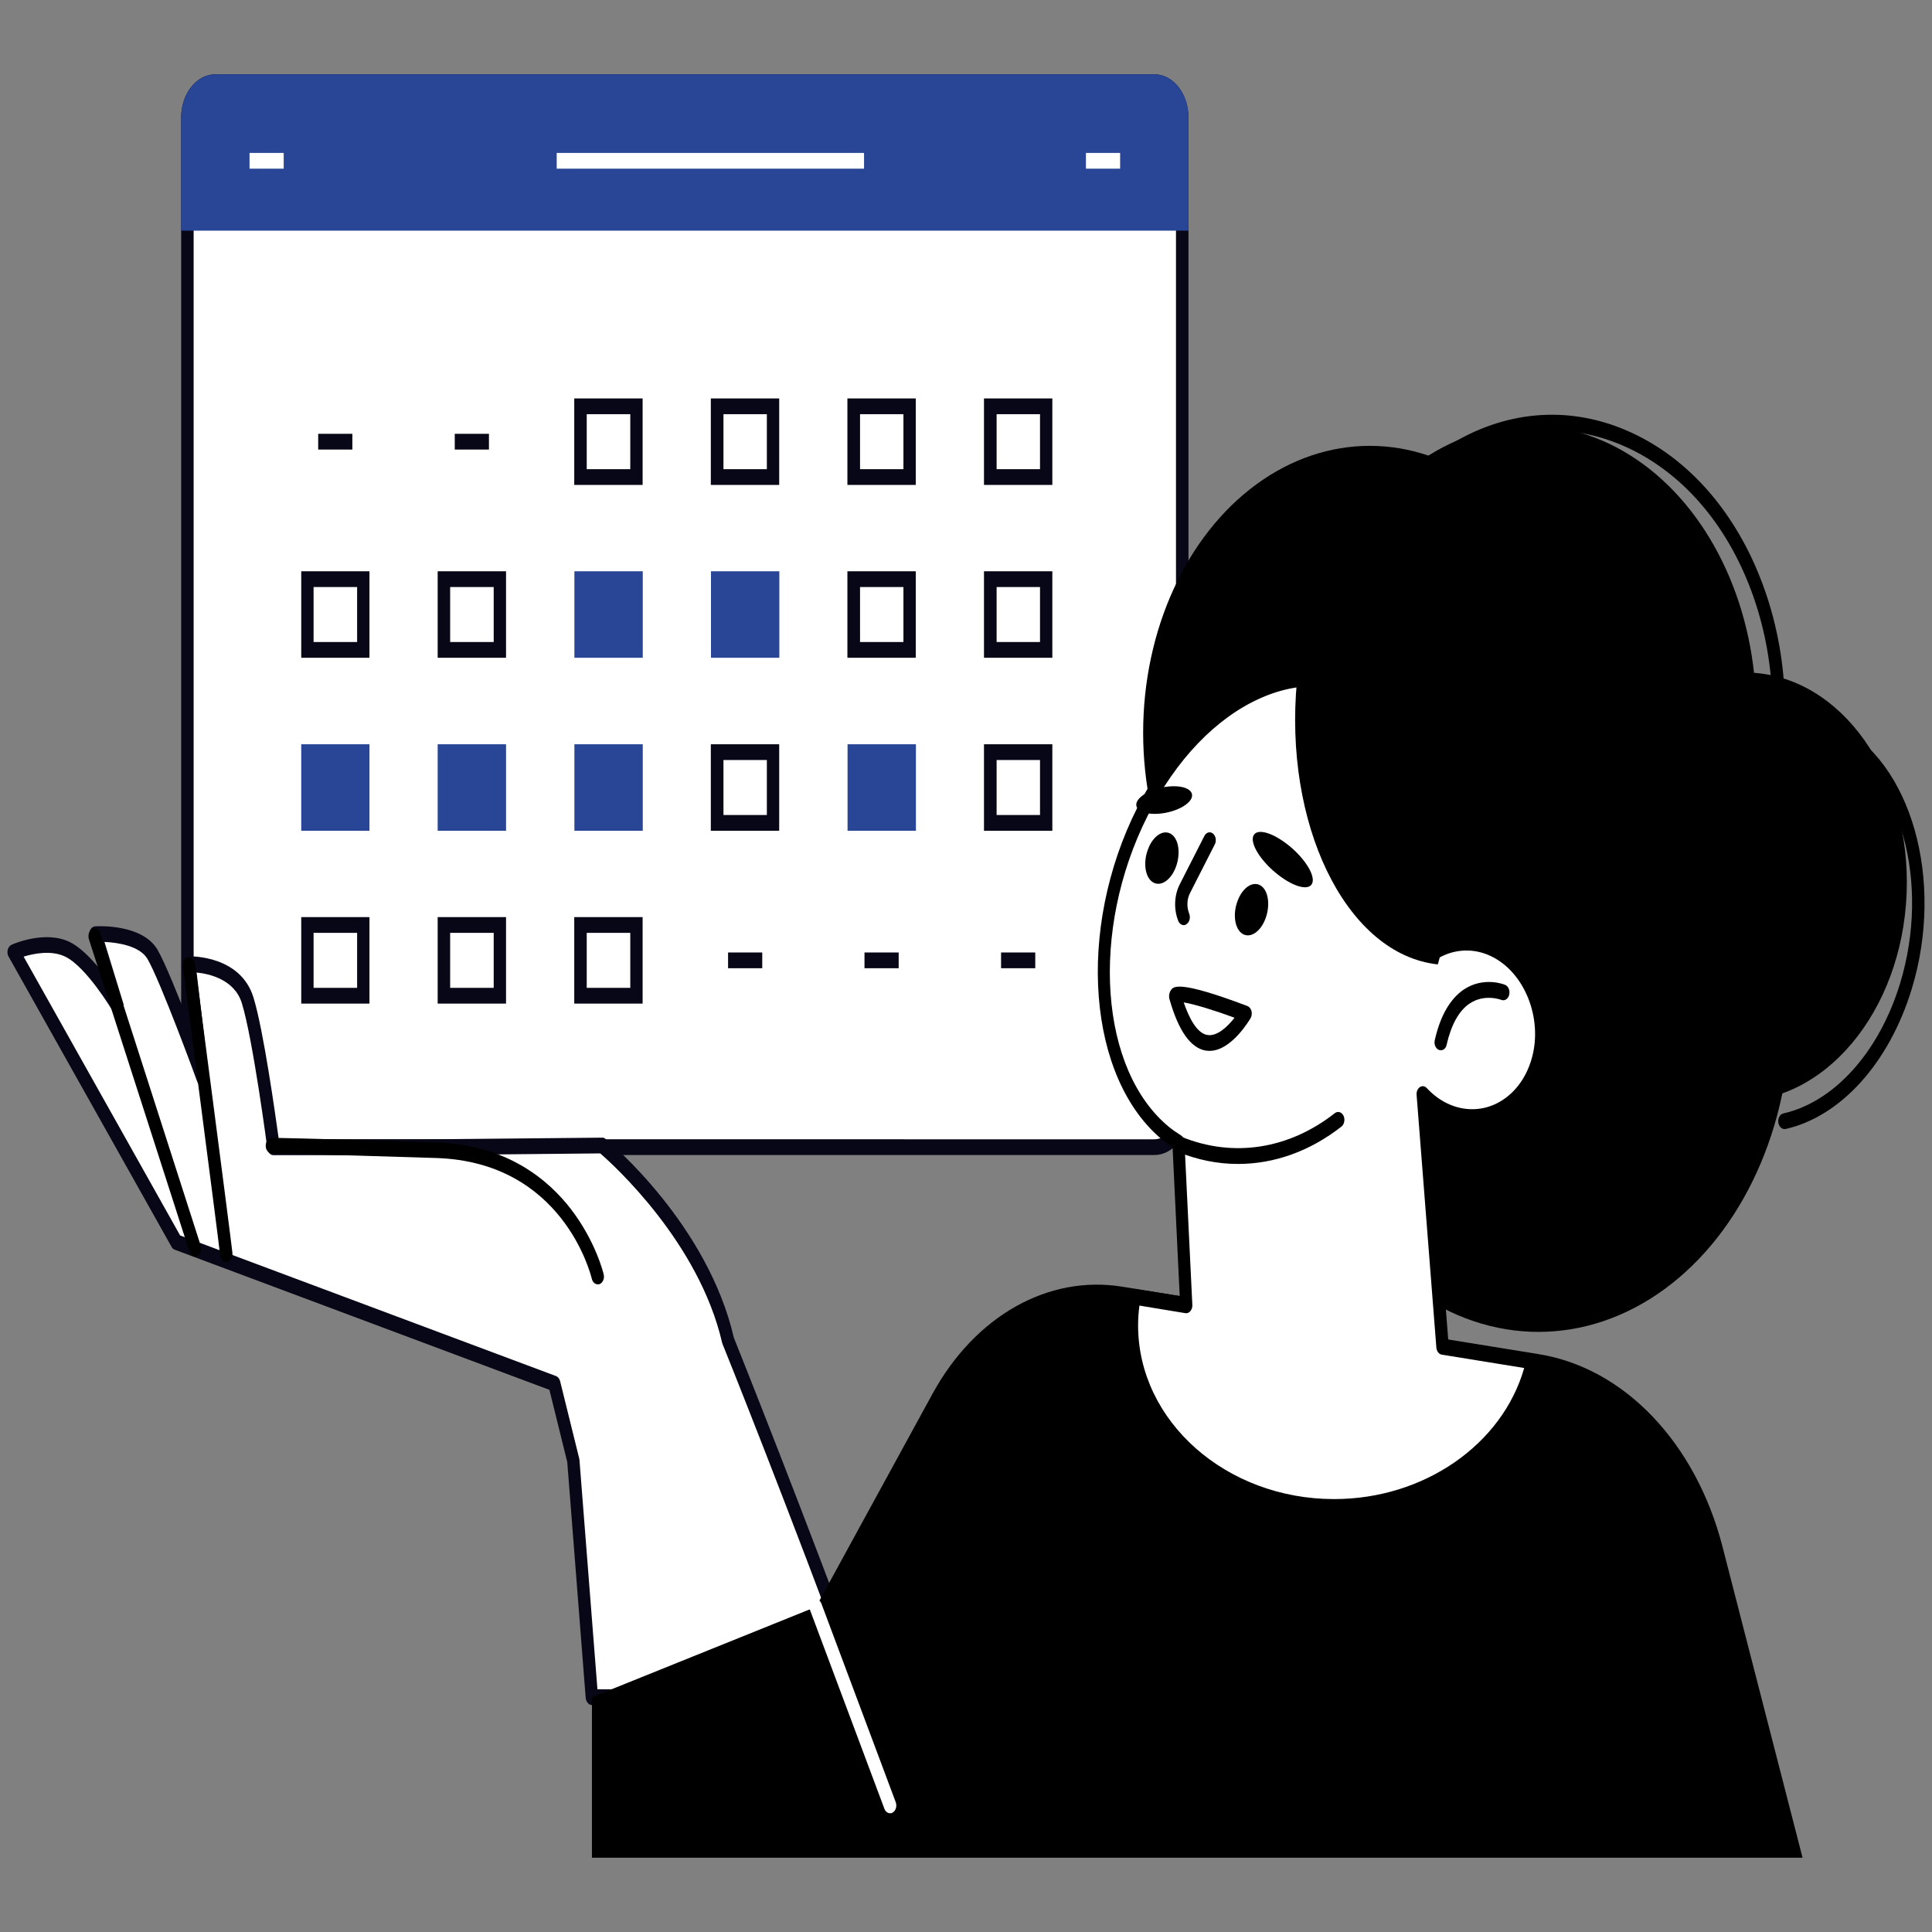 <?xml version="1.0" encoding="utf-8"?>
<!-- Generator: Adobe Illustrator 28.0.0, SVG Export Plug-In . SVG Version: 6.00 Build 0)  -->
<svg version="1.1" id="Шар_1" xmlns="http://www.w3.org/2000/svg" xmlns:xlink="http://www.w3.org/1999/xlink" x="0px" y="0px"
	 viewBox="0 0 130 130" style="enable-background:new 0 0 130 130;" xml:space="preserve">
<rect x="0" y="0" width="130" height="130" fill="#808080" stroke="none"/>
<style type="text/css">
	.st0{fill:#FFFFFF;}
	.st1{fill:#080717;}
	.st2{fill:#284596;}
	.st3{fill:none;stroke:#000000;stroke-width:2;stroke-linecap:round;stroke-linejoin:round;stroke-miterlimit:10;}
</style>
<g>
	<g>
		<g>
			<path class="st0" d="M14.49,77.19c-1.04,0-1.88-1.07-1.88-2.38V7.91c0-1.31,0.84-2.38,1.88-2.38h63.18
				c1.04,0,1.88,1.07,1.88,2.38v66.9c0,1.31-0.84,2.38-1.88,2.38H14.49z"/>
			<path class="st1" d="M77.67,6.06c0.81,0,1.46,0.83,1.46,1.85v66.9c0,1.02-0.66,1.85-1.46,1.85H14.49c-0.81,0-1.46-0.83-1.46-1.85
				V7.91c0-1.02,0.66-1.85,1.46-1.85H77.67L77.67,6.06z M77.67,5H14.49c-1.27,0-2.3,1.3-2.3,2.91v66.9c0,1.61,1.03,2.91,2.3,2.91
				h63.18c1.27,0,2.3-1.3,2.3-2.91V7.91C79.97,6.3,78.94,5,77.67,5L77.67,5z"/>
		</g>
		<path class="st2" d="M12.19,15.52V7.91c0-1.61,1.03-2.91,2.3-2.91h63.18c1.27,0,2.3,1.3,2.3,2.91v7.61H12.19z"/>
		<g>
			<g>
				<rect x="39.06" y="27.34" class="st0" width="3.76" height="4.76"/>
				<path class="st1" d="M42.41,27.87v3.7h-2.93v-3.7H42.41L42.41,27.87z M43.24,26.81h-4.6v5.82h4.6V26.81L43.24,26.81z"/>
			</g>
			<g>
				<rect x="48.25" y="27.34" class="st0" width="3.76" height="4.76"/>
				<path class="st1" d="M51.6,27.87v3.7h-2.92v-3.7H51.6L51.6,27.87z M52.43,26.81h-4.6v5.82h4.6V26.81L52.43,26.81z"/>
			</g>
			<g>
				<rect x="57.44" y="27.34" class="st0" width="3.76" height="4.76"/>
				<path class="st1" d="M60.79,27.87v3.7h-2.92v-3.7H60.79L60.79,27.87z M61.62,26.81h-4.6v5.82h4.6V26.81L61.62,26.81z"/>
			</g>
			<g>
				<rect x="66.63" y="27.34" class="st0" width="3.76" height="4.76"/>
				<path class="st1" d="M69.98,27.87v3.7h-2.92v-3.7H69.98L69.98,27.87z M70.81,26.81h-4.6v5.82h4.6V26.81L70.81,26.81z"/>
			</g>
			<g>
				<rect x="20.68" y="38.97" class="st0" width="3.76" height="4.76"/>
				<path class="st1" d="M24.03,39.5v3.7H21.1v-3.7H24.03L24.03,39.5z M24.86,38.44h-4.59v5.82h4.59V38.44L24.86,38.44z"/>
			</g>
			<g>
				<rect x="29.87" y="38.97" class="st0" width="3.76" height="4.76"/>
				<path class="st1" d="M33.22,39.5v3.7h-2.93v-3.7H33.22L33.22,39.5z M34.05,38.44h-4.6v5.82h4.6V38.44L34.05,38.44z"/>
			</g>
			<rect x="38.65" y="38.44" class="st2" width="4.6" height="5.82"/>
			<rect x="47.84" y="38.44" class="st2" width="4.6" height="5.82"/>
			<g>
				<rect x="57.44" y="38.97" class="st0" width="3.76" height="4.76"/>
				<path class="st1" d="M60.79,39.5v3.7h-2.92v-3.7H60.79L60.79,39.5z M61.62,38.44h-4.6v5.82h4.6V38.44L61.62,38.44z"/>
			</g>
			<g>
				<rect x="66.63" y="38.97" class="st0" width="3.76" height="4.76"/>
				<path class="st1" d="M69.98,39.5v3.7h-2.92v-3.7H69.98L69.98,39.5z M70.81,38.44h-4.6v5.82h4.6V38.44L70.81,38.44z"/>
			</g>
			<rect x="20.27" y="50.08" class="st2" width="4.59" height="5.82"/>
			<rect x="29.45" y="50.08" class="st2" width="4.6" height="5.82"/>
			<rect x="38.65" y="50.08" class="st2" width="4.6" height="5.82"/>
			<g>
				<rect x="48.25" y="50.61" class="st0" width="3.76" height="4.76"/>
				<path class="st1" d="M51.6,51.14v3.7h-2.92v-3.7H51.6L51.6,51.14z M52.43,50.08h-4.6v5.82h4.6V50.08L52.43,50.08z"/>
			</g>
			<rect x="57.03" y="50.08" class="st2" width="4.6" height="5.82"/>
			<g>
				<rect x="66.63" y="50.61" class="st0" width="3.76" height="4.76"/>
				<path class="st1" d="M69.98,51.14v3.7h-2.92v-3.7H69.98L69.98,51.14z M70.81,50.08h-4.6v5.82h4.6V50.08L70.81,50.08z"/>
			</g>
			<g>
				<rect x="20.68" y="62.24" class="st0" width="3.76" height="4.76"/>
				<path class="st1" d="M24.03,62.77v3.7H21.1v-3.7H24.03L24.03,62.77z M24.86,61.71h-4.59v5.82h4.59V61.71L24.86,61.71z"/>
			</g>
			<g>
				<rect x="29.87" y="62.24" class="st0" width="3.76" height="4.76"/>
				<path class="st1" d="M33.22,62.77v3.7h-2.93v-3.7H33.22L33.22,62.77z M34.05,61.71h-4.6v5.82h4.6V61.71L34.05,61.71z"/>
			</g>
			<g>
				<rect x="39.06" y="62.24" class="st0" width="3.76" height="4.76"/>
				<path class="st1" d="M42.41,62.77v3.7h-2.93v-3.7H42.41L42.41,62.77z M43.24,61.71h-4.6v5.82h4.6V61.71L43.24,61.71z"/>
			</g>
		</g>
		<g>
			<rect x="21.41" y="29.19" class="st1" width="2.3" height="1.06"/>
		</g>
		<g>
			<rect x="30.6" y="29.19" class="st1" width="2.3" height="1.06"/>
		</g>
		<g>
			<rect x="67.36" y="64.09" class="st1" width="2.3" height="1.06"/>
		</g>
		<g>
			<rect x="58.17" y="64.09" class="st1" width="2.3" height="1.06"/>
		</g>
		<g>
			<rect x="48.99" y="64.09" class="st1" width="2.3" height="1.06"/>
		</g>
		<g>
			<rect x="37.46" y="10.29" class="st0" width="20.68" height="1.06"/>
		</g>
		<g>
			<rect x="16.79" y="10.29" class="st0" width="2.3" height="1.06"/>
		</g>
		<g>
			<rect x="73.07" y="10.29" class="st0" width="2.3" height="1.06"/>
		</g>
	</g>
	<g>
		<path class="st0" d="M48.99,90.2L48.99,90.2L48.99,90.2c-1.74-7.56-8.47-13.12-8.47-13.12l-12.4,0.12l-9.71,0
			c0,0-0.97-7.4-1.74-9.9c-0.78-2.5-3.92-2.41-3.92-2.41l0.9,7.67c0,0-2.49-6.83-3.39-8.36c-0.9-1.52-3.83-1.35-3.83-1.35l1.48,4.82
			c0,0-1.8-3.05-3.35-3.8C3,63.12,0.92,64.06,0.92,64.06l10.96,19.51l25.43,9.51l1.28,5.18l0,0l1.24,15.93h18.38
			C53.57,101.59,48.99,90.2,48.99,90.2z"/>
		<path class="st1" d="M58.21,114.73H39.83c-0.21,0-0.39-0.21-0.42-0.48l-1.24-15.87l-1.2-4.86l-25.21-9.43
			c-0.09-0.03-0.17-0.1-0.22-0.2L0.58,64.37c-0.08-0.13-0.1-0.31-0.06-0.46c0.04-0.16,0.13-0.28,0.26-0.34
			c0.09-0.04,2.25-1,3.92-0.18c0.67,0.33,1.37,1.03,1.97,1.76l-0.64-2.1c-0.05-0.16-0.03-0.34,0.04-0.48
			c0.07-0.14,0.2-0.23,0.33-0.24c0.32-0.02,3.18-0.13,4.19,1.56c0.5,0.85,1.46,3.23,2.23,5.24l-0.49-4.17
			c-0.02-0.15,0.02-0.3,0.09-0.42c0.08-0.12,0.19-0.18,0.31-0.19c0.14,0,3.44-0.06,4.32,2.75c0.68,2.19,1.48,7.92,1.71,9.57l9.36,0
			l12.4-0.12c0.09-0.01,0.16,0.03,0.23,0.09c0.28,0.23,6.86,5.73,8.63,13.37c0.31,0.78,4.76,11.89,9.2,23.97
			c0.06,0.16,0.05,0.36-0.03,0.51C58.48,114.64,58.35,114.73,58.21,114.73z M40.2,113.67h17.35c-4.48-12.16-8.88-23.12-8.93-23.23
			c-0.01-0.03-0.02-0.06-0.03-0.09c-1.56-6.78-7.36-12.01-8.2-12.74l-12.27,0.12l-9.72,0c-0.2,0-0.38-0.19-0.41-0.44
			c-0.01-0.07-0.97-7.38-1.72-9.8c-0.5-1.59-2.2-1.97-3.04-2.05l0.83,7.04c0.03,0.26-0.09,0.51-0.29,0.58
			c-0.2,0.08-0.41-0.05-0.5-0.28c-0.02-0.07-2.49-6.8-3.35-8.26c-0.5-0.85-1.94-1.1-2.89-1.14l1.26,4.11c0.08,0.25,0,0.53-0.19,0.65
			c-0.18,0.13-0.41,0.07-0.54-0.15c-0.02-0.03-1.75-2.93-3.17-3.62c-0.93-0.45-2.12-0.21-2.8,0l10.53,18.76l25.29,9.46
			c0.13,0.05,0.24,0.18,0.28,0.35l1.28,5.18c0.01,0.03,0.01,0.07,0.02,0.11L40.2,113.67z"/>
	</g>
	<g>
		<g>
			<path d="M40.22,86.42c-0.18,0-0.35-0.15-0.4-0.38c-0.08-0.32-1.97-7.86-10.48-8.12c-8.84-0.28-11.03-0.31-11.05-0.31
				c-0.23,0-0.42-0.24-0.41-0.53c0-0.29,0.19-0.52,0.42-0.52c0,0,0,0,0,0c0.02,0,2.21,0.03,11.06,0.31
				c4.76,0.15,7.57,2.54,9.08,4.52c1.65,2.16,2.16,4.27,2.18,4.36c0.07,0.28-0.06,0.57-0.28,0.66
				C40.3,86.41,40.26,86.42,40.22,86.42z"/>
		</g>
		<g>
			<path d="M15.22,84.91c-0.21,0-0.39-0.19-0.41-0.46c-0.12-1.18-2.49-19.25-2.51-19.43c-0.04-0.29,0.12-0.56,0.34-0.61
				c0.23-0.05,0.44,0.15,0.48,0.43c0.1,0.75,2.39,18.27,2.52,19.47c0.03,0.29-0.13,0.56-0.36,0.59
				C15.25,84.91,15.24,84.91,15.22,84.91z"/>
		</g>
		<g>
			<path d="M13.14,84.56c-0.17,0-0.32-0.12-0.39-0.33L5.98,63.19C5.9,62.92,6,62.61,6.21,62.5c0.21-0.11,0.46,0.02,0.54,0.29
				l6.76,21.04c0.09,0.27-0.02,0.58-0.23,0.69C13.24,84.55,13.19,84.56,13.14,84.56z"/>
		</g>
	</g>
	<path d="M39.83,114.2V125h81.46l-5.39-20.94c-1.8-6.97-6.6-12.01-12.35-12.94l-28.03-4.54c-4.99-0.81-9.91,1.97-12.77,7.2
		l-7.84,14.34L39.83,114.2z"/>
	<g>
		<path class="st0" d="M59.89,122.01c-0.16,0-0.31-0.11-0.38-0.3l-5-13.36c-0.1-0.26-0.01-0.58,0.2-0.7
			c0.21-0.12,0.46-0.01,0.56,0.25l5,13.36c0.1,0.26,0.01,0.58-0.2,0.7C60.02,122,59.95,122.01,59.89,122.01z"/>
	</g>
	<g>
		<ellipse cx="103.52" cy="68.15" rx="16.96" ry="21.47"/>
		<ellipse cx="91.91" cy="56.14" rx="11.22" ry="14.21"/>
		<ellipse cx="85.6" cy="49.41" rx="6.72" ry="8.5"/>
		<ellipse transform="matrix(0.04 -0.999 0.999 0.04 52.907 174.331)" cx="117.16" cy="59.64" rx="14.43" ry="11.13"/>
		<g>
			<path d="M120.07,75.97c-0.2,0-0.37-0.18-0.41-0.44c-0.04-0.29,0.11-0.56,0.34-0.61c3.43-0.78,6.44-4.13,7.85-8.74
				c2.08-6.81,0.02-14.18-4.59-16.45c-0.21-0.11-0.32-0.41-0.24-0.68c0.08-0.27,0.33-0.41,0.54-0.3c5.04,2.47,7.32,10.47,5.07,17.82
				c-1.52,4.96-4.77,8.56-8.49,9.4C120.12,75.97,120.1,75.97,120.07,75.97z"/>
		</g>
		<ellipse cx="92.17" cy="49.3" rx="15.25" ry="19.3"/>
		<ellipse cx="102.92" cy="47.93" rx="15.25" ry="19.3"/>
		<g>
			<path d="M104.43,67.6c-1.91,0-3.83-0.45-5.66-1.35c-3.9-1.91-6.98-5.64-8.67-10.48c-1.69-4.85-1.79-10.24-0.28-15.18l0,0
				c1.51-4.94,4.45-8.84,8.28-10.98c3.83-2.14,8.08-2.27,11.99-0.35c3.9,1.91,6.98,5.64,8.67,10.48c1.69,4.85,1.79,10.24,0.28,15.18
				c-1.51,4.94-4.45,8.84-8.28,10.98C108.72,67.03,106.58,67.6,104.43,67.6z M90.59,40.97c-1.43,4.68-1.34,9.78,0.26,14.37
				c1.6,4.59,4.52,8.11,8.21,9.92c3.69,1.81,7.72,1.69,11.35-0.33c3.62-2.03,6.41-5.72,7.84-10.39c1.43-4.68,1.34-9.78-0.26-14.37
				c-1.6-4.59-4.52-8.11-8.21-9.92c-3.69-1.81-7.72-1.69-11.35,0.33C94.81,32.61,92.02,36.3,90.59,40.97L90.59,40.97z"/>
		</g>
		<g>
			<path d="M97.47,75.71c-0.05,0-0.1-0.01-0.15-0.04c-0.83-0.41-1.55-1.08-2.1-1.96c-0.26-0.41-0.47-0.86-0.64-1.35
				c-0.09-0.27,0-0.58,0.21-0.7c0.21-0.12,0.46,0,0.55,0.27c0.14,0.4,0.32,0.78,0.53,1.12c0.45,0.73,1.06,1.29,1.74,1.63
				c0.22,0.11,0.32,0.41,0.24,0.68C97.79,75.58,97.63,75.71,97.47,75.71z"/>
		</g>
		<g>
			<path class="st0" d="M97.21,74.72c2.58,1.27,5.44-0.26,6.29-3.41c0.78-2.91-0.54-6.24-2.94-7.43c-1.35-0.67-2.77-0.57-3.95,0.13
				c1.68-6.67,0.43-13.47-3.49-16.65c-4.93-3.99-12.19-0.74-16.23,7.26c-4.04,8-3.31,17.71,1.62,21.7c0.26,0.21,0.53,0.39,0.8,0.56
				l0.53,10.96l-3.49-0.57c-0.11,0.62-0.17,1.26-0.17,1.91c0,6.75,6.09,12.22,13.61,12.22c6.59,0,12.09-4.21,13.34-9.79l-6.05-0.98
				l-1.33-17.01C96.17,74.07,96.66,74.45,97.21,74.72z"/>
			<path d="M89.78,101.92c-7.74,0-14.03-5.72-14.03-12.75c0-0.67,0.06-1.36,0.18-2.03c0.05-0.27,0.25-0.44,0.46-0.41l2.99,0.48
				L78.9,77.2c-0.2-0.13-0.41-0.28-0.62-0.45c-5.11-4.14-5.9-14.2-1.74-22.43c2-3.97,4.84-6.93,7.99-8.34
				c3.19-1.43,6.32-1.1,8.81,0.92c3.79,3.07,5.31,9.5,3.9,16.24c1.13-0.4,2.35-0.32,3.47,0.24c2.61,1.3,4.03,4.93,3.18,8.1
				c-0.43,1.59-1.34,2.86-2.57,3.59c-1.32,0.78-2.87,0.83-4.27,0.15c-0.28-0.14-0.55-0.3-0.81-0.5l1.21,15.44l5.72,0.93
				c0.12,0.02,0.23,0.1,0.3,0.23c0.07,0.13,0.09,0.29,0.05,0.44C102.2,97.64,96.42,101.92,89.78,101.92z M76.67,87.85
				c-0.06,0.44-0.09,0.89-0.09,1.33c0,6.45,5.92,11.69,13.19,11.69c6.05,0,11.32-3.67,12.79-8.82l-5.55-0.9
				c-0.19-0.03-0.34-0.23-0.36-0.47l-1.33-17.01c-0.02-0.21,0.07-0.42,0.22-0.52c0.15-0.1,0.33-0.08,0.46,0.06
				c0.41,0.44,0.86,0.78,1.35,1.02c0,0,0,0,0,0c1.18,0.58,2.5,0.54,3.61-0.12c1.02-0.6,1.78-1.66,2.13-2.97
				c0.71-2.64-0.5-5.68-2.7-6.77c-1.18-0.59-2.5-0.54-3.62,0.11c-0.15,0.09-0.33,0.06-0.45-0.08c-0.12-0.14-0.17-0.36-0.12-0.56
				c1.67-6.63,0.34-13.08-3.32-16.04c-2.27-1.84-5.14-2.13-8.09-0.81c-2.98,1.33-5.67,4.14-7.57,7.91
				c-3.9,7.74-3.24,17.14,1.49,20.97c0.26,0.21,0.53,0.38,0.76,0.53c0.13,0.08,0.22,0.25,0.23,0.44l0.53,10.96
				c0.01,0.16-0.04,0.31-0.13,0.42c-0.09,0.11-0.21,0.16-0.34,0.14L76.67,87.85z"/>
		</g>
		<path d="M96.75,64.89c-0.11-0.01-0.21-0.02-0.32-0.04c-5.95-0.91-10.06-9.44-9.16-19.04c0.01-0.11,0.02-0.22,0.04-0.32
			c2.14-0.3,4.24,0.22,6.04,1.67C97.51,50.52,98.76,57.86,96.75,64.89z"/>
		<g>
			<path d="M83.3,78.32c-1.36,0-2.72-0.27-4.04-0.81c-0.22-0.09-0.34-0.39-0.27-0.67c0.07-0.28,0.31-0.43,0.53-0.34
				c3.46,1.41,7.21,0.83,10.3-1.6c0.2-0.15,0.45-0.08,0.58,0.17c0.12,0.25,0.06,0.57-0.13,0.73C88.14,77.47,85.73,78.32,83.3,78.32z
				"/>
		</g>
		<path d="M80.21,53.47c0.06,0.47-0.73,1.02-1.77,1.22c-1.03,0.2-1.92-0.02-1.98-0.49c-0.06-0.47,0.73-1.02,1.77-1.22
			C79.27,52.78,80.15,52.99,80.21,53.47z"/>
		<path d="M88.28,59.47c-0.26,0.5-1.34,0.17-2.43-0.73c-1.09-0.9-1.76-2.03-1.5-2.53c0.26-0.5,1.34-0.17,2.43,0.73
			C87.87,57.84,88.54,58.98,88.28,59.47z"/>
		<g>
			<path class="st3" d="M80.32,62.57"/>
		</g>
		<g>
			<path d="M79.65,62.25c-0.15,0-0.3-0.11-0.37-0.29c-0.31-0.78-0.27-1.72,0.1-2.45l1.66-3.26c0.13-0.25,0.38-0.32,0.58-0.16
				c0.19,0.16,0.25,0.49,0.12,0.73l-1.66,3.26c-0.22,0.42-0.24,0.95-0.06,1.4c0.1,0.26,0.02,0.58-0.19,0.71
				C79.78,62.23,79.72,62.25,79.65,62.25z"/>
		</g>
		<g>
			<path d="M81.39,70.71c-0.09,0-0.18-0.01-0.27-0.02c-1.01-0.18-1.82-1.33-2.42-3.43l0,0c-0.07-0.23-0.03-0.47,0.1-0.65
				c0.17-0.23,0.5-0.67,5.13,1.08c0.13,0.05,0.23,0.17,0.28,0.34c0.04,0.16,0.02,0.34-0.06,0.48C84.09,68.6,82.87,70.71,81.39,70.71
				z M79.65,67.45c0.35,1.02,0.87,2.06,1.58,2.19c0.67,0.12,1.38-0.57,1.84-1.16C81.74,67.99,80.34,67.56,79.65,67.45z M79.48,66.89
				L79.48,66.89C79.48,66.89,79.48,66.89,79.48,66.89C79.48,66.89,79.48,66.89,79.48,66.89z"/>
		</g>
		<g>
			<path d="M96.95,70.67c-0.04,0-0.08-0.01-0.12-0.02c-0.22-0.08-0.35-0.37-0.29-0.65c0.37-1.64,1.03-2.79,1.96-3.42
				c1.34-0.89,2.72-0.34,2.78-0.31c0.22,0.09,0.34,0.39,0.27,0.67c-0.07,0.28-0.31,0.43-0.53,0.34l0,0c-0.01,0-1.12-0.44-2.14,0.25
				c-0.71,0.48-1.23,1.42-1.54,2.77C97.3,70.52,97.14,70.67,96.95,70.67z"/>
		</g>
		<path d="M79.14,58.29c-0.32,0.91-1.01,1.39-1.54,1.09c-0.53-0.3-0.7-1.28-0.37-2.19c0.32-0.91,1.01-1.39,1.54-1.09
			C79.3,56.4,79.46,57.38,79.14,58.29z"/>
		<path d="M85.17,61.76c-0.32,0.91-1.01,1.39-1.54,1.09c-0.53-0.3-0.7-1.28-0.37-2.19c0.32-0.91,1.01-1.39,1.54-1.09
			C85.33,59.87,85.49,60.85,85.17,61.76z"/>
	</g>
</g>
</svg>
